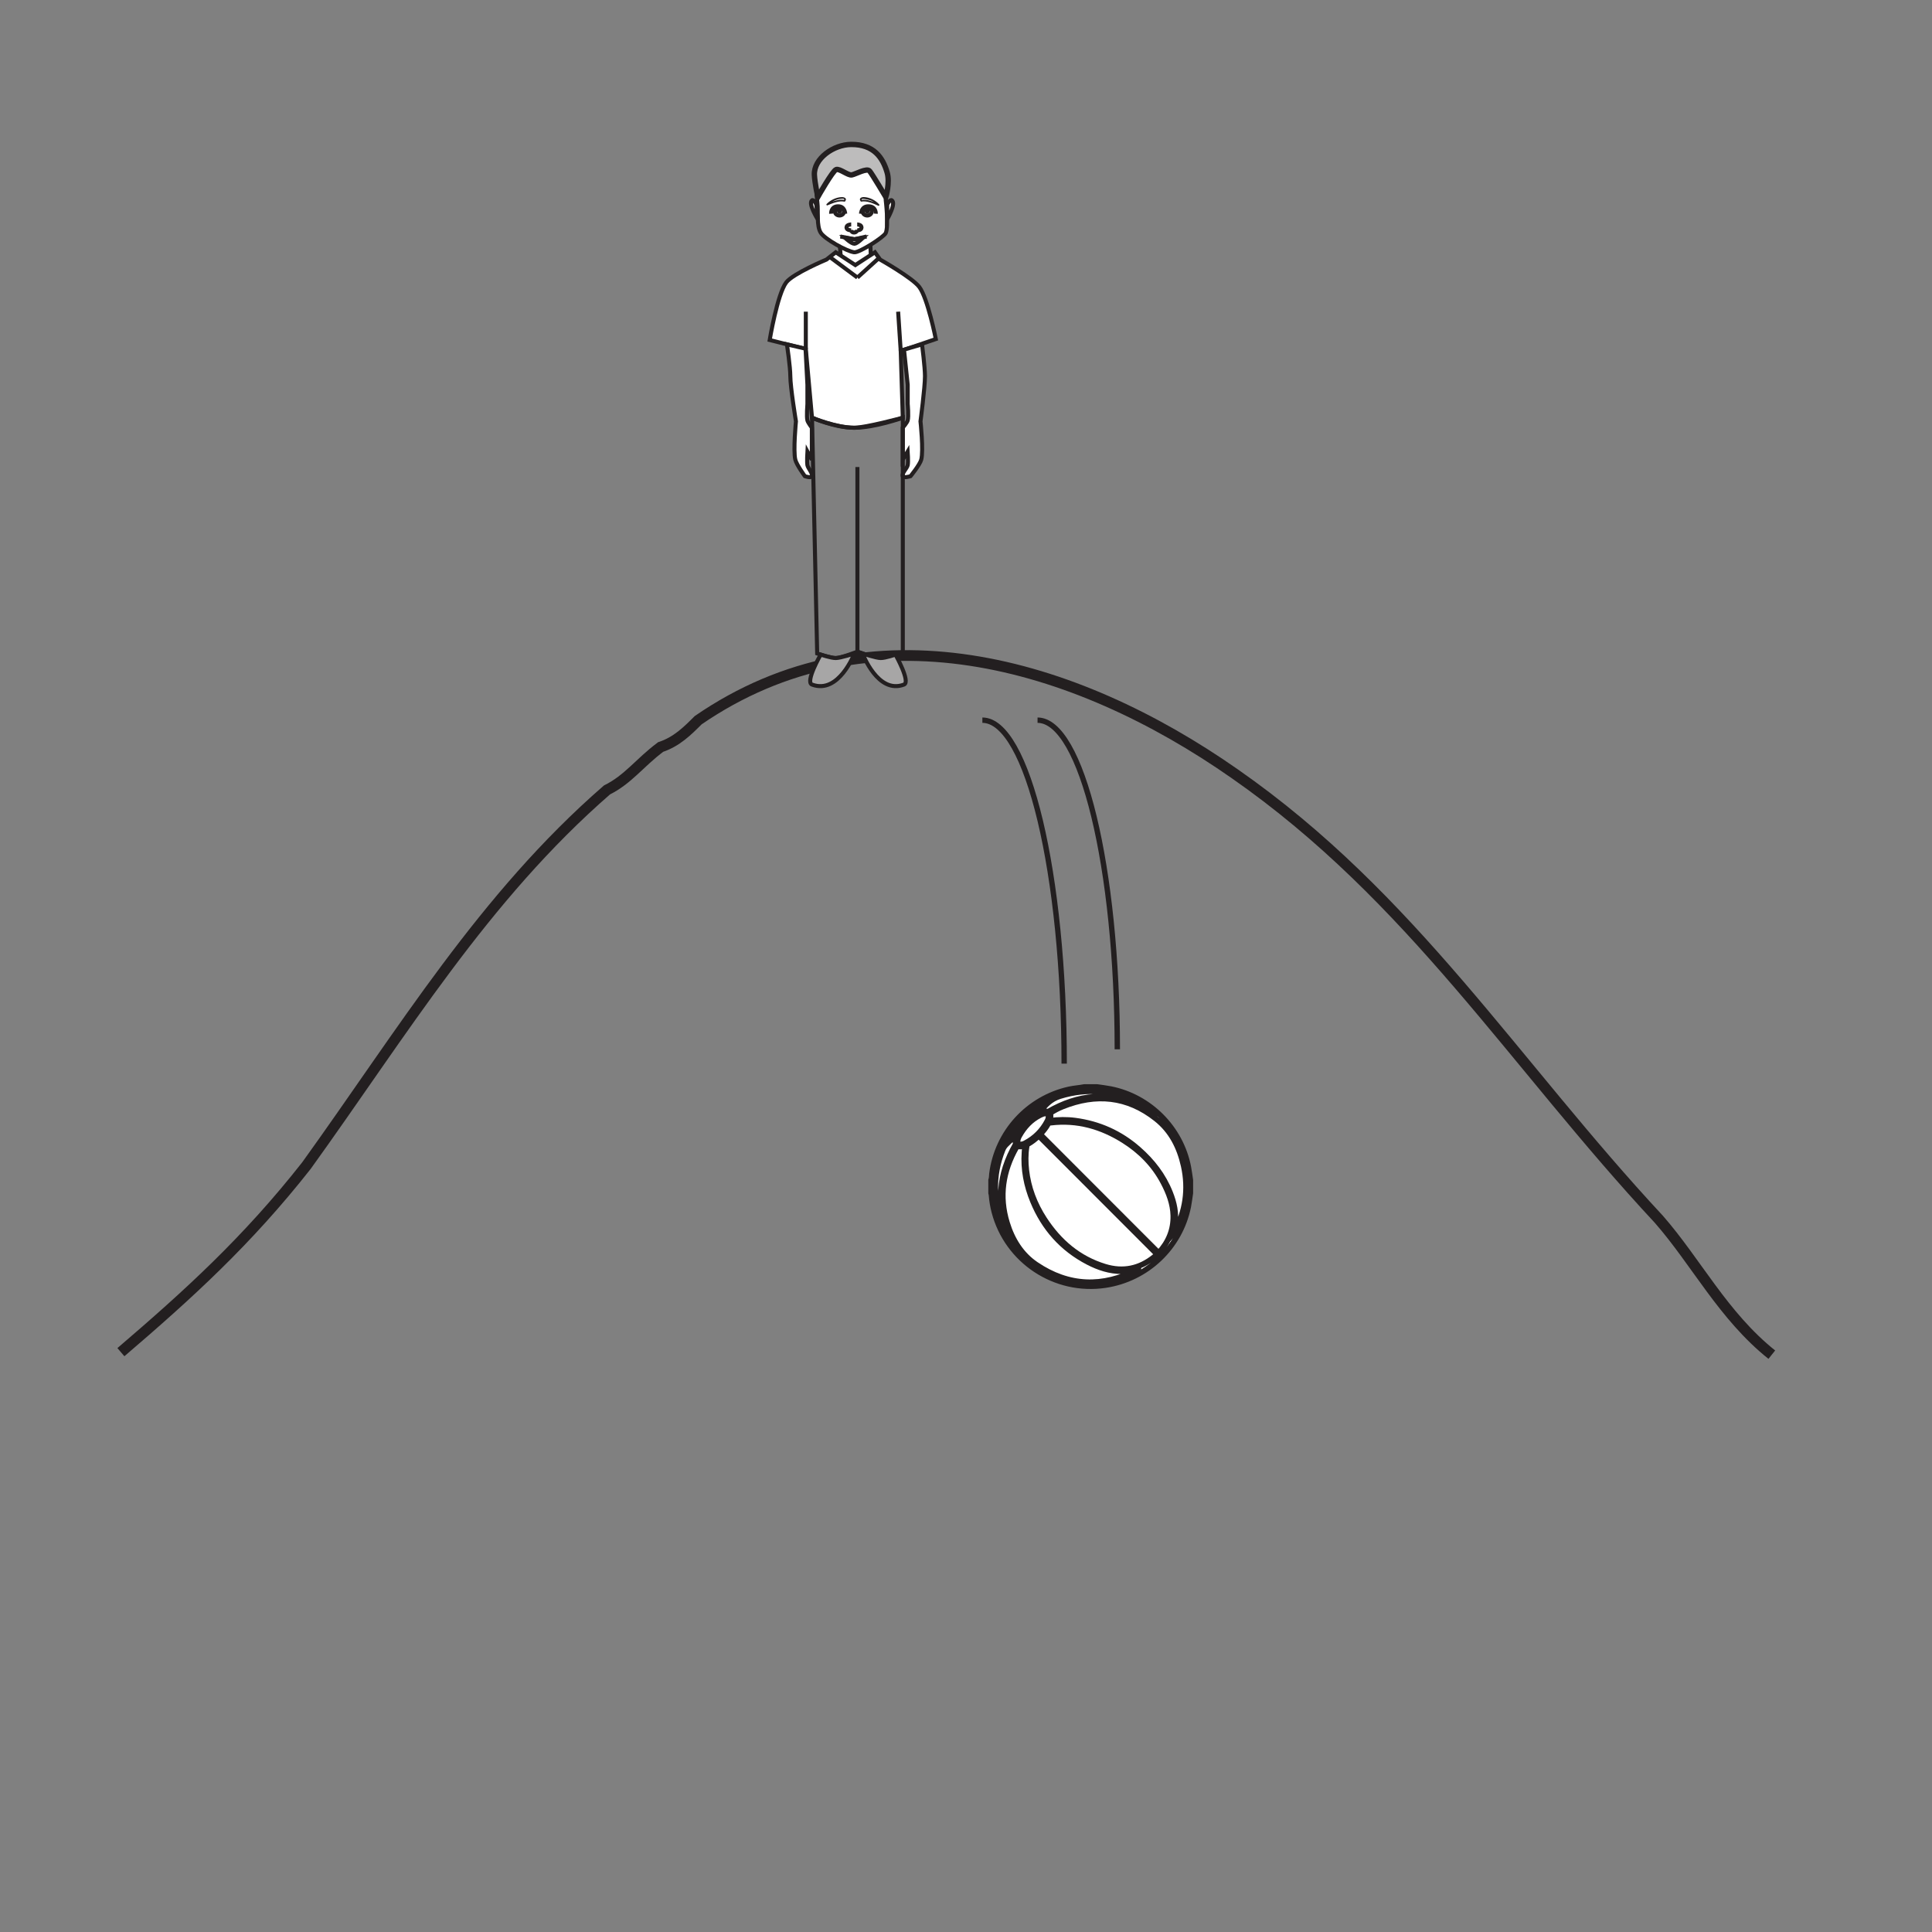<?xml version="1.0" encoding="UTF-8"?>
<svg xmlns="http://www.w3.org/2000/svg" xmlns:xlink="http://www.w3.org/1999/xlink" width="360pt" height="360pt" viewBox="0 0 360 360" version="1.1">
<rect x="0" y="0" width="360" height="360" fill="#808080" stroke="none"/>
<g id="surface1">
<path style="fill:none;stroke-width:2;stroke-linecap:butt;stroke-linejoin:miter;stroke:rgb(13.73%,12.16%,12.549%);stroke-opacity:1;stroke-miterlimit:10;" d="M -0.001 -0.001 C 12.573 10.761 23.573 20.761 34.573 34.761 C 52.573 59.761 67.573 84.761 90.573 104.761 C 94.573 106.761 96.573 109.761 100.573 112.761 C 103.573 113.761 105.573 115.761 107.573 117.761 C 139.573 139.761 177.573 128.761 207.573 107.761 C 240.573 84.761 259.573 53.761 286.573 24.761 C 293.573 16.761 298.573 6.761 307.624 -0.466 " transform="matrix(1,0,0,-1,22.528,251.956)"/>
<path style=" stroke:none;fill-rule:nonzero;fill:rgb(100%,100%,100%);fill-opacity:1;" d="M 162.258 51.398 L 156.5 51.398 L 156.5 45.887 L 162.258 45.887 Z M 162.258 51.398 "/>
<path style="fill-rule:nonzero;fill:rgb(100%,100%,100%);fill-opacity:1;stroke-width:0.75;stroke-linecap:butt;stroke-linejoin:miter;stroke:rgb(13.73%,12.16%,12.549%);stroke-opacity:1;stroke-miterlimit:4;" d="M -0.002 0.001 C -0.002 0.001 -6.263 -2.616 -7.498 -4.257 C -9.173 -6.487 -10.576 -14.987 -10.576 -14.987 L -3.845 -16.69 L -2.693 -29.464 C -2.693 -29.464 1.538 -31.343 5.194 -31.335 C 7.319 -31.327 14.225 -29.464 14.225 -29.464 L 13.838 -17.03 L 20.377 -14.811 C 20.377 -14.811 18.877 -7.206 17.299 -5.108 C 16.01 -3.394 9.998 0.001 9.998 0.001 L 9.034 1.36 L 5.381 -1.022 L 1.729 1.36 Z M -0.002 0.001 " transform="matrix(1,0,0,-1,153.998,48.368)"/>
<path style=" stroke:none;fill-rule:nonzero;fill:rgb(100%,100%,100%);fill-opacity:1;" d="M 168.211 88.73 C 167.996 88.203 169.016 87.254 169.137 86.688 C 169.27 86.062 169.137 84.125 169.137 84.125 L 168.211 85.66 L 168.211 79.699 C 168.211 79.699 169.016 78.766 169.137 78.34 C 169.348 77.621 169.137 75.277 169.137 75.277 L 169.137 71.695 L 168.449 65.148 L 171.809 64.168 C 171.809 64.168 172.355 68.441 172.355 70.09 C 172.355 72.215 171.52 78.512 171.52 78.512 C 171.52 78.512 172.113 83.977 171.656 85.66 C 171.398 86.605 169.664 88.73 169.664 88.73 C 169.664 88.73 168.375 89.145 168.211 88.73 "/>
<path style="fill:none;stroke-width:0.75;stroke-linecap:butt;stroke-linejoin:miter;stroke:rgb(13.73%,12.16%,12.549%);stroke-opacity:1;stroke-miterlimit:4;" d="M 0.002 -0.001 C -0.213 0.526 0.807 1.475 0.928 2.042 C 1.061 2.667 0.928 4.604 0.928 4.604 L 0.002 3.069 L 0.002 9.03 C 0.002 9.03 0.807 9.963 0.928 10.389 C 1.139 11.108 0.928 13.452 0.928 13.452 L 0.928 17.034 L 0.24 23.581 L 3.6 24.561 C 3.6 24.561 4.146 20.288 4.146 18.639 C 4.146 16.514 3.311 10.217 3.311 10.217 C 3.311 10.217 3.904 4.752 3.447 3.069 C 3.189 2.124 1.455 -0.001 1.455 -0.001 C 1.455 -0.001 0.166 -0.416 0.002 -0.001 Z M 0.002 -0.001 " transform="matrix(1,0,0,-1,168.209,88.729)"/>
<path style="fill:none;stroke-width:0.75;stroke-linecap:butt;stroke-linejoin:miter;stroke:rgb(13.73%,12.16%,12.549%);stroke-opacity:1;stroke-miterlimit:4;" d="M 0.002 -0.001 L -0.963 43.936 C -0.963 43.936 3.557 42.061 6.924 42.061 C 10.764 42.061 15.955 43.936 15.955 43.936 L 15.955 -0.001 C 15.955 -0.001 12.811 -0.892 11.728 -0.853 C 10.615 -0.814 7.498 0.339 7.498 0.339 C 7.498 0.339 4.525 -0.829 3.459 -0.853 C 2.561 -0.872 0.002 -0.001 0.002 -0.001 Z M 0.002 -0.001 " transform="matrix(1,0,0,-1,152.268,121.765)"/>
<path style="fill:none;stroke-width:0.75;stroke-linecap:butt;stroke-linejoin:miter;stroke:rgb(13.73%,12.16%,12.549%);stroke-opacity:1;stroke-miterlimit:4;" d="M 0 0 L 0 34.402 " transform="matrix(1,0,0,-1,159.766,121.426)"/>
<path style=" stroke:none;fill-rule:nonzero;fill:rgb(100%,100%,100%);fill-opacity:1;" d="M 152.316 37.82 C 152.113 36.285 151.957 33.148 152.316 31.637 C 152.723 29.934 155.844 27.219 158.918 27.262 C 161.996 27.312 164.77 29.387 165.043 31.824 C 165.207 33.324 165.043 37.289 165.043 37.289 C 165.043 37.289 165.629 42.129 165.043 43.422 C 164.695 44.18 160.078 47.145 159.152 47.008 C 157.684 46.789 153.719 44.562 152.953 43.398 C 152.102 42.113 152.512 39.309 152.316 37.82 "/>
<path style="fill:none;stroke-width:0.75;stroke-linecap:butt;stroke-linejoin:miter;stroke:rgb(13.73%,12.16%,12.549%);stroke-opacity:1;stroke-miterlimit:4;" d="M 0.002 -0.002 C -0.201 1.534 -0.357 4.67 0.002 6.182 C 0.408 7.885 3.529 10.6 6.603 10.557 C 9.682 10.506 12.455 8.432 12.728 5.995 C 12.893 4.495 12.728 0.53 12.728 0.53 C 12.728 0.53 13.314 -4.31 12.728 -5.603 C 12.381 -6.361 7.764 -9.326 6.838 -9.189 C 5.369 -8.97 1.404 -6.744 0.639 -5.58 C -0.213 -4.294 0.197 -1.49 0.002 -0.002 Z M 0.002 -0.002 " transform="matrix(1,0,0,-1,152.315,37.819)"/>
<path style=" stroke:none;fill-rule:nonzero;fill:rgb(100%,100%,100%);fill-opacity:1;" d="M 151.277 88.73 C 151.473 88.203 150.559 87.254 150.449 86.688 C 150.332 86.062 150.449 84.125 150.449 84.125 L 151.277 85.66 L 151.277 79.699 C 151.277 79.699 150.562 78.766 150.449 78.34 C 150.262 77.621 150.449 75.277 150.449 75.277 L 150.449 71.695 L 150.102 64.973 L 146.641 64.168 C 146.641 64.168 147.266 68.434 147.266 70.082 C 147.27 72.203 148.312 78.512 148.312 78.512 C 148.312 78.512 147.781 83.977 148.195 85.66 C 148.426 86.605 149.973 88.73 149.973 88.73 C 149.973 88.73 151.129 89.145 151.277 88.73 "/>
<path style="fill:none;stroke-width:0.75;stroke-linecap:butt;stroke-linejoin:miter;stroke:rgb(13.73%,12.16%,12.549%);stroke-opacity:1;stroke-miterlimit:4;" d="M -0.001 -0.001 C 0.194 0.526 -0.72 1.475 -0.829 2.042 C -0.946 2.667 -0.829 4.604 -0.829 4.604 L -0.001 3.069 L -0.001 9.03 C -0.001 9.03 -0.716 9.963 -0.829 10.389 C -1.017 11.108 -0.829 13.452 -0.829 13.452 L -0.829 17.034 L -1.177 23.756 L -4.638 24.561 C -4.638 24.561 -4.013 20.295 -4.013 18.647 C -4.009 16.526 -2.966 10.217 -2.966 10.217 C -2.966 10.217 -3.497 4.752 -3.083 3.069 C -2.853 2.124 -1.306 -0.001 -1.306 -0.001 C -1.306 -0.001 -0.149 -0.416 -0.001 -0.001 Z M -0.001 -0.001 " transform="matrix(1,0,0,-1,151.278,88.729)"/>
<path style="fill:none;stroke-width:0.75;stroke-linecap:butt;stroke-linejoin:miter;stroke:rgb(13.73%,12.16%,12.549%);stroke-opacity:1;stroke-miterlimit:4;" d="M -0 0 L 0.074 -1.84 " transform="matrix(1,0,0,-1,162.184,45.672)"/>
<path style="fill:none;stroke-width:0.75;stroke-linecap:butt;stroke-linejoin:miter;stroke:rgb(13.73%,12.16%,12.549%);stroke-opacity:1;stroke-miterlimit:4;" d="M -0.001 -0 L 0.136 -1.625 " transform="matrix(1,0,0,-1,156.5,45.887)"/>
<path style=" stroke:none;fill-rule:nonzero;fill:rgb(65.492%,64.864%,65.019%);fill-opacity:1;" d="M 151.305 127.559 C 149.992 127.062 152.926 121.973 152.926 121.973 C 152.926 121.973 154.828 122.617 155.727 122.617 C 156.629 122.617 159.207 121.766 159.207 121.766 C 159.207 121.766 156.305 129.43 151.305 127.559 "/>
<path style="fill:none;stroke-width:0.75;stroke-linecap:butt;stroke-linejoin:miter;stroke:rgb(13.73%,12.16%,12.549%);stroke-opacity:1;stroke-miterlimit:4;" d="M -0.001 0 C -1.313 0.496 1.621 5.586 1.621 5.586 C 1.621 5.586 3.523 4.941 4.421 4.941 C 5.324 4.941 7.902 5.793 7.902 5.793 C 7.902 5.793 4.999 -1.871 -0.001 0 Z M -0.001 0 " transform="matrix(1,0,0,-1,151.305,127.559)"/>
<path style=" stroke:none;fill-rule:nonzero;fill:rgb(65.492%,64.864%,65.019%);fill-opacity:1;" d="M 168.445 127.559 C 169.723 127.062 166.859 121.973 166.859 121.973 C 166.859 121.973 165 122.617 164.125 122.617 C 163.242 122.617 160.727 121.766 160.727 121.766 C 160.727 121.766 163.562 129.43 168.445 127.559 "/>
<path style="fill:none;stroke-width:0.75;stroke-linecap:butt;stroke-linejoin:miter;stroke:rgb(13.73%,12.16%,12.549%);stroke-opacity:1;stroke-miterlimit:4;" d="M 0.002 0 C 1.279 0.496 -1.584 5.586 -1.584 5.586 C -1.584 5.586 -3.443 4.941 -4.318 4.941 C -5.201 4.941 -7.717 5.793 -7.717 5.793 C -7.717 5.793 -4.881 -1.871 0.002 0 Z M 0.002 0 " transform="matrix(1,0,0,-1,168.443,127.559)"/>
<path style="fill:none;stroke-width:0.75;stroke-linecap:butt;stroke-linejoin:miter;stroke:rgb(13.73%,12.16%,12.549%);stroke-opacity:1;stroke-miterlimit:4;" d="M -0 0.001 L 5.156 -3.834 " transform="matrix(1,0,0,-1,154.609,47.884)"/>
<path style="fill:none;stroke-width:0.75;stroke-linecap:butt;stroke-linejoin:miter;stroke:rgb(13.73%,12.16%,12.549%);stroke-opacity:1;stroke-miterlimit:4;" d="M 0 0.001 L 4.02 3.645 " transform="matrix(1,0,0,-1,159.766,51.72)"/>
<path style="fill:none;stroke-width:0.75;stroke-linecap:butt;stroke-linejoin:miter;stroke:rgb(13.73%,12.16%,12.549%);stroke-opacity:1;stroke-miterlimit:4;" d="M -0.001 -0 L -0.001 6.984 " transform="matrix(1,0,0,-1,150.153,65.058)"/>
<path style="fill:none;stroke-width:0.75;stroke-linecap:butt;stroke-linejoin:miter;stroke:rgb(13.73%,12.16%,12.549%);stroke-opacity:1;stroke-miterlimit:4;" d="M -0.001 -0.001 L -0.482 7.323 " transform="matrix(1,0,0,-1,167.837,65.397)"/>
<path style="fill-rule:nonzero;fill:rgb(100%,100%,100%);fill-opacity:1;stroke-width:0.75;stroke-linecap:butt;stroke-linejoin:miter;stroke:rgb(13.73%,12.16%,12.549%);stroke-opacity:1;stroke-miterlimit:4;" d="M -0.001 0.001 C -0.001 0.001 -0.477 1.005 -0.79 0.775 C -1.583 0.173 0.28 -2.772 0.28 -2.772 Z M -0.001 0.001 " transform="matrix(1,0,0,-1,152.102,38.099)"/>
<path style="fill-rule:nonzero;fill:rgb(100%,100%,100%);fill-opacity:1;stroke-width:0.75;stroke-linecap:butt;stroke-linejoin:miter;stroke:rgb(13.73%,12.16%,12.549%);stroke-opacity:1;stroke-miterlimit:4;" d="M 0.001 0.001 C 0.001 0.001 0.517 1.005 0.857 0.775 C 1.716 0.173 -0.018 -2.772 -0.018 -2.772 Z M 0.001 0.001 " transform="matrix(1,0,0,-1,165.323,38.099)"/>
<path style="fill:none;stroke-width:0.75;stroke-linecap:butt;stroke-linejoin:miter;stroke:rgb(13.73%,12.16%,12.549%);stroke-opacity:1;stroke-miterlimit:4;" d="M 0.001 -0.001 C 0.001 -0.001 -0.034 1.429 -1.37 1.378 C -2.71 1.331 -2.62 -0.001 -2.62 -0.001 " transform="matrix(1,0,0,-1,157.487,39.819)"/>
<path style="fill:none;stroke-width:0.75;stroke-linecap:butt;stroke-linejoin:miter;stroke:rgb(13.73%,12.16%,12.549%);stroke-opacity:1;stroke-miterlimit:4;" d="M -0.001 0 C -0.001 -0.406 -0.38 -0.742 -0.849 -0.742 C -1.314 -0.742 -1.693 -0.406 -1.693 0 C -1.693 0.41 -1.314 0.746 -0.849 0.746 C -0.38 0.746 -0.001 0.41 -0.001 0 Z M -0.001 0 " transform="matrix(1,0,0,-1,157.271,39.414)"/>
<path style=" stroke:none;fill-rule:nonzero;fill:rgb(13.73%,12.16%,12.549%);fill-opacity:1;" d="M 156.918 39.246 C 156.918 39.562 156.695 39.82 156.422 39.82 C 156.152 39.82 155.934 39.562 155.934 39.246 C 155.934 38.93 156.152 38.668 156.422 38.668 C 156.695 38.668 156.918 38.93 156.918 39.246 "/>
<path style="fill:none;stroke-width:0.75;stroke-linecap:butt;stroke-linejoin:miter;stroke:rgb(13.73%,12.16%,12.549%);stroke-opacity:1;stroke-miterlimit:4;" d="M 0.002 -0.001 C 0.002 -0.001 0.041 1.429 1.439 1.378 C 2.841 1.331 2.752 -0.001 2.752 -0.001 " transform="matrix(1,0,0,-1,160.436,39.819)"/>
<path style="fill:none;stroke-width:0.75;stroke-linecap:butt;stroke-linejoin:miter;stroke:rgb(13.73%,12.16%,12.549%);stroke-opacity:1;stroke-miterlimit:4;" d="M 0.002 0 C 0.002 -0.406 0.38 -0.742 0.845 -0.742 C 1.31 -0.742 1.689 -0.406 1.689 0 C 1.689 0.41 1.31 0.746 0.845 0.746 C 0.38 0.746 0.002 0.41 0.002 0 Z M 0.002 0 " transform="matrix(1,0,0,-1,160.749,39.414)"/>
<path style=" stroke:none;fill-rule:nonzero;fill:rgb(13.73%,12.16%,12.549%);fill-opacity:1;" d="M 161.102 39.246 C 161.102 39.562 161.32 39.82 161.594 39.82 C 161.867 39.82 162.082 39.562 162.082 39.246 C 162.082 38.93 161.867 38.668 161.594 38.668 C 161.32 38.668 161.102 38.93 161.102 39.246 "/>
<path style="fill:none;stroke-width:0.75;stroke-linecap:butt;stroke-linejoin:miter;stroke:rgb(13.73%,12.16%,12.549%);stroke-opacity:1;stroke-miterlimit:4;" d="M 0 -0.001 L 2.633 -0.508 L 4.883 -0.001 " transform="matrix(1,0,0,-1,156.586,44.07)"/>
<path style="fill:none;stroke-width:0.75;stroke-linecap:butt;stroke-linejoin:miter;stroke:rgb(13.73%,12.16%,12.549%);stroke-opacity:1;stroke-miterlimit:4;" d="M 0.001 0 C 0.482 0.012 1.576 1.102 1.576 1.102 L 0.001 0.844 L -1.749 1.102 C -1.749 1.102 -0.565 -0.016 0.001 0 Z M 0.001 0 " transform="matrix(1,0,0,-1,159.217,45.422)"/>
<path style="fill:none;stroke-width:0.75;stroke-linecap:butt;stroke-linejoin:miter;stroke:rgb(13.73%,12.16%,12.549%);stroke-opacity:1;stroke-miterlimit:4;" d="M 0 0 C 0 0 0.801 0 0.801 -0.57 C 0.801 -1.093 0 -1.093 0 -1.093 " transform="matrix(1,0,0,-1,159.73,41.825)"/>
<path style="fill:none;stroke-width:0.75;stroke-linecap:butt;stroke-linejoin:miter;stroke:rgb(13.73%,12.16%,12.549%);stroke-opacity:1;stroke-miterlimit:4;" d="M -0.001 0 C -0.001 0 -0.879 0 -0.879 -0.57 C -0.879 -1.093 -0.001 -1.093 -0.001 -1.093 " transform="matrix(1,0,0,-1,158.61,41.825)"/>
<path style="fill:none;stroke-width:0.75;stroke-linecap:butt;stroke-linejoin:miter;stroke:rgb(13.73%,12.16%,12.549%);stroke-opacity:1;stroke-miterlimit:4;" d="M 0.001 0.001 C 0.001 0.001 0.017 -0.495 -0.553 -0.515 C -1.073 -0.534 -1.092 -0.038 -1.092 -0.038 " transform="matrix(1,0,0,-1,159.702,42.81)"/>
<path style=" stroke:none;fill-rule:nonzero;fill:rgb(74.12%,73.648%,73.766%);fill-opacity:1;" d="M 158.703 32.594 C 157.992 32.703 156.465 31.375 155.805 31.594 C 155.152 31.812 152.383 36.707 152.383 36.707 C 152.383 36.707 151.816 34.051 151.75 32.609 C 151.605 29.547 155.324 26.926 158.609 26.914 C 162.797 26.895 164.48 29.324 165.305 32.137 C 165.863 34.047 165.062 36.707 165.062 36.707 C 165.062 36.707 162.566 32.527 162.047 31.875 C 161.535 31.223 159.41 32.48 158.703 32.594 "/>
<path style="fill:none;stroke-width:1;stroke-linecap:butt;stroke-linejoin:miter;stroke:rgb(13.73%,12.16%,12.549%);stroke-opacity:1;stroke-miterlimit:4;" d="M 0.001 -0 C -0.71 -0.11 -2.237 1.218 -2.897 1 C -3.55 0.781 -6.319 -4.114 -6.319 -4.114 C -6.319 -4.114 -6.886 -1.457 -6.952 -0.016 C -7.097 3.046 -3.378 5.668 -0.093 5.679 C 4.095 5.699 5.778 3.269 6.603 0.457 C 7.161 -1.454 6.36 -4.114 6.36 -4.114 C 6.36 -4.114 3.864 0.066 3.345 0.718 C 2.833 1.371 0.708 0.113 0.001 -0 Z M 0.001 -0 " transform="matrix(1,0,0,-1,158.702,32.593)"/>
<path style=" stroke:none;fill-rule:nonzero;fill:rgb(13.73%,12.16%,12.549%);fill-opacity:1;" d="M 157.473 37.52 C 157.902 36.973 157.348 36.719 156.867 36.727 C 155.863 36.742 154.73 37.266 154.023 38.02 C 153.918 38.133 154.043 38.316 154.176 38.266 C 155.148 37.871 156.281 37.359 157.332 37.57 C 157.516 37.605 157.578 37.309 157.395 37.273 C 156.281 37.047 155.109 37.562 154.082 37.977 C 154.137 38.059 154.188 38.141 154.238 38.223 C 154.625 37.812 155.133 37.527 155.633 37.312 C 156.078 37.125 156.559 37.035 157.035 37.027 C 157.258 37.023 157.402 37.129 157.254 37.32 C 157.133 37.473 157.352 37.672 157.473 37.52 "/>
<path style=" stroke:none;fill-rule:nonzero;fill:rgb(13.73%,12.16%,12.549%);fill-opacity:1;" d="M 160.602 37.324 C 160.18 36.746 162.137 37.301 162.305 37.371 C 162.793 37.582 163.273 37.91 163.629 38.316 C 163.684 38.23 163.738 38.148 163.793 38.062 C 162.773 37.621 161.605 37.062 160.477 37.262 C 160.293 37.293 160.305 37.598 160.492 37.562 C 161.574 37.375 162.688 37.91 163.66 38.336 C 163.816 38.406 163.934 38.211 163.824 38.086 C 163.133 37.301 161.996 36.75 160.973 36.719 C 160.504 36.707 159.973 36.965 160.363 37.496 C 160.477 37.652 160.719 37.48 160.602 37.324 "/>
<path style=" stroke:none;fill-rule:nonzero;fill:rgb(100%,100%,100%);fill-opacity:1;" d="M 190.52 208.695 C 189.5 209.789 188.59 210.918 187.914 212.223 C 189.02 211.27 190.41 210.641 191.156 209.289 C 190.973 209.082 190.797 208.871 190.52 208.695 M 194.344 205.785 C 193.035 206.48 191.891 207.391 190.789 208.387 C 191.035 208.637 191.238 208.844 191.41 209.02 C 192.816 208.301 193.395 206.883 194.344 205.785 M 190.168 213.23 C 190.422 213.227 190.68 213.18 191.012 213.004 C 192.816 212.059 194.195 210.68 195.137 208.875 C 195.262 208.629 195.352 208.363 195.359 208.078 C 195.367 207.621 195.203 207.465 194.742 207.504 C 194.395 207.535 194.082 207.672 193.781 207.828 C 192.102 208.68 190.879 210 189.965 211.625 C 189.793 211.934 189.66 212.27 189.625 212.629 C 189.582 213.059 189.746 213.234 190.168 213.23 M 212.664 206.082 C 212.578 206.02 212.496 205.953 212.402 205.898 C 207.68 203.168 202.73 202.668 197.512 204.27 C 195.805 204.797 194.715 205.926 193.68 207.367 C 194.281 207.199 194.785 206.957 195.289 207.137 C 200.934 203.852 206.699 203.34 212.664 206.082 M 189.27 213.145 C 189.062 212.648 189.344 212.156 189.48 211.559 C 189.16 211.801 188.91 211.98 188.672 212.172 C 188.25 212.512 187.875 212.906 187.488 213.281 C 187.176 213.582 186.973 213.926 186.82 214.316 C 184.926 219.141 185.027 223.918 187.164 228.641 C 187.461 229.305 187.797 229.953 188.242 230.535 C 185.504 224.586 186.012 218.836 189.27 213.145 M 189.621 213.547 C 189.555 213.59 189.527 213.602 189.508 213.625 C 189.469 213.676 189.438 213.727 189.406 213.781 C 186.867 218.23 186.152 222.922 187.664 227.859 C 188.625 231.008 190.332 233.766 193.062 235.609 C 199.125 239.715 205.488 239.934 211.977 236.551 C 212.055 236.508 212.168 236.496 212.16 236.34 C 211.152 236.668 210.129 236.883 209.07 236.891 C 206.797 236.914 204.703 236.211 202.727 235.18 C 197.91 232.676 194.516 228.844 192.449 223.836 C 191.246 220.918 190.656 217.895 190.871 214.73 C 190.902 214.336 190.93 213.938 190.965 213.469 C 190.48 213.602 190.039 213.793 189.621 213.547 M 195.621 208.809 C 197.23 208.613 198.777 208.586 200.312 208.785 C 204.789 209.371 208.738 211.137 212.137 214.121 C 214.723 216.387 216.785 219.035 218.055 222.254 C 218.797 224.133 219.242 226.062 218.938 228.102 C 218.836 228.762 218.648 229.402 218.508 230.055 C 218.621 229.938 218.703 229.809 218.777 229.676 C 220.891 225.746 221.508 221.59 220.539 217.234 C 219.77 213.777 218.238 210.723 215.41 208.484 C 210.07 204.262 204.219 203.711 197.992 206.215 C 197.18 206.543 196.402 206.949 195.652 207.449 C 195.883 207.898 195.75 208.316 195.621 208.809 M 193.855 211.375 C 201.203 218.73 208.531 226.066 215.891 233.434 C 217.715 231.457 218.668 229.176 218.605 226.512 C 218.551 224.297 217.77 222.266 216.758 220.344 C 215.035 217.07 212.516 214.508 209.391 212.539 C 205.23 209.918 200.746 208.625 195.797 209.215 C 195.617 209.234 195.422 209.219 195.316 209.422 C 194.922 210.145 194.398 210.777 193.855 211.375 M 193.562 211.676 C 192.906 212.27 192.277 212.793 191.551 213.188 C 191.359 213.293 191.34 213.477 191.312 213.664 C 191.082 215.109 191.098 216.559 191.258 218.008 C 191.621 221.332 192.789 224.367 194.602 227.156 C 197.355 231.391 200.996 234.512 205.898 236.008 C 209.277 237.043 212.344 236.402 215.086 234.184 C 215.246 234.051 215.441 233.938 215.539 233.672 C 208.227 226.348 200.902 219.02 193.562 211.676 M 221.82 222.316 C 221.691 223.156 221.598 224 221.434 224.832 C 219.898 232.449 213.703 238.312 205.98 239.477 C 196.617 240.891 187.66 234.988 185.262 225.824 C 184.996 224.805 184.816 223.77 184.738 222.719 C 184.73 222.582 184.684 222.449 184.656 222.316 L 184.656 219.898 C 184.801 219.516 184.766 219.109 184.816 218.715 C 185.797 210.969 191.562 204.664 199.199 202.969 C 200.133 202.762 201.09 202.707 202.031 202.527 L 204.445 202.527 C 205.281 202.652 206.125 202.746 206.957 202.91 C 214.238 204.355 220.051 210.207 221.445 217.48 C 221.602 218.281 221.695 219.094 221.82 219.898 Z M 221.82 222.316 "/>
<path style="fill:none;stroke-width:1;stroke-linecap:butt;stroke-linejoin:miter;stroke:rgb(13.73%,12.16%,12.549%);stroke-opacity:1;stroke-miterlimit:10;" d="M 0.001 -0 C -1.019 -1.094 -1.929 -2.223 -2.605 -3.527 C -1.499 -2.574 -0.108 -1.945 0.638 -0.594 C 0.454 -0.387 0.278 -0.176 0.001 -0 Z M 3.825 2.91 C 2.517 2.215 1.372 1.305 0.27 0.309 C 0.517 0.059 0.72 -0.148 0.892 -0.324 C 2.298 0.395 2.876 1.812 3.825 2.91 Z M -0.351 -4.535 C -0.097 -4.531 0.161 -4.484 0.493 -4.309 C 2.298 -3.363 3.677 -1.984 4.618 -0.18 C 4.743 0.066 4.833 0.332 4.841 0.617 C 4.849 1.074 4.685 1.23 4.224 1.191 C 3.876 1.16 3.563 1.023 3.263 0.867 C 1.583 0.016 0.36 -1.305 -0.554 -2.93 C -0.726 -3.238 -0.858 -3.574 -0.894 -3.934 C -0.937 -4.363 -0.773 -4.539 -0.351 -4.535 Z M 22.145 2.613 C 22.06 2.676 21.977 2.742 21.884 2.797 C 17.161 5.527 12.212 6.027 6.993 4.426 C 5.286 3.898 4.196 2.77 3.161 1.328 C 3.763 1.496 4.267 1.738 4.77 1.559 C 10.415 4.844 16.181 5.355 22.145 2.613 Z M -1.249 -4.449 C -1.456 -3.953 -1.175 -3.461 -1.038 -2.863 C -1.358 -3.105 -1.608 -3.285 -1.847 -3.477 C -2.269 -3.816 -2.644 -4.211 -3.03 -4.586 C -3.343 -4.887 -3.546 -5.23 -3.698 -5.621 C -5.593 -10.445 -5.491 -15.223 -3.355 -19.945 C -3.058 -20.609 -2.722 -21.258 -2.276 -21.84 C -5.015 -15.891 -4.507 -10.141 -1.249 -4.449 Z M -0.898 -4.852 C -0.964 -4.895 -0.991 -4.906 -1.011 -4.93 C -1.05 -4.98 -1.081 -5.031 -1.112 -5.086 C -3.651 -9.535 -4.366 -14.227 -2.855 -19.164 C -1.894 -22.313 -0.187 -25.07 2.544 -26.914 C 8.606 -31.02 14.97 -31.238 21.458 -27.855 C 21.536 -27.813 21.649 -27.801 21.642 -27.645 C 20.634 -27.973 19.61 -28.188 18.552 -28.195 C 16.278 -28.219 14.185 -27.516 12.208 -26.484 C 7.392 -23.98 3.997 -20.148 1.931 -15.141 C 0.727 -12.223 0.138 -9.199 0.352 -6.035 C 0.384 -5.641 0.411 -5.242 0.446 -4.773 C -0.038 -4.906 -0.48 -5.098 -0.898 -4.852 Z M 5.102 -0.113 C 6.712 0.082 8.259 0.109 9.794 -0.09 C 14.27 -0.676 18.22 -2.441 21.618 -5.426 C 24.204 -7.691 26.267 -10.34 27.536 -13.559 C 28.278 -15.438 28.724 -17.367 28.419 -19.406 C 28.317 -20.066 28.13 -20.707 27.989 -21.359 C 28.102 -21.242 28.185 -21.113 28.259 -20.98 C 30.372 -17.051 30.989 -12.895 30.02 -8.539 C 29.251 -5.082 27.72 -2.027 24.892 0.211 C 19.552 4.434 13.7 4.984 7.474 2.48 C 6.661 2.152 5.884 1.746 5.134 1.246 C 5.364 0.797 5.231 0.379 5.102 -0.113 Z M 3.337 -2.68 C 10.685 -10.035 18.013 -17.371 25.372 -24.738 C 27.196 -22.762 28.149 -20.48 28.087 -17.816 C 28.032 -15.602 27.251 -13.57 26.239 -11.648 C 24.517 -8.375 21.997 -5.813 18.872 -3.844 C 14.712 -1.223 10.227 0.07 5.278 -0.52 C 5.099 -0.539 4.903 -0.523 4.798 -0.727 C 4.403 -1.449 3.88 -2.082 3.337 -2.68 Z M 3.044 -2.98 C 2.388 -3.574 1.759 -4.098 1.032 -4.492 C 0.841 -4.598 0.821 -4.781 0.794 -4.969 C 0.563 -6.414 0.579 -7.863 0.739 -9.313 C 1.102 -12.637 2.27 -15.672 4.083 -18.461 C 6.837 -22.695 10.477 -25.816 15.38 -27.313 C 18.759 -28.348 21.825 -27.707 24.567 -25.488 C 24.727 -25.355 24.923 -25.242 25.02 -24.977 C 17.708 -17.652 10.384 -10.324 3.044 -2.98 Z M 31.302 -13.621 C 31.173 -14.461 31.079 -15.305 30.915 -16.137 C 29.38 -23.754 23.185 -29.617 15.462 -30.781 C 6.099 -32.195 -2.858 -26.293 -5.257 -17.129 C -5.523 -16.109 -5.702 -15.074 -5.78 -14.023 C -5.788 -13.887 -5.835 -13.754 -5.862 -13.621 L -5.862 -11.203 C -5.718 -10.82 -5.753 -10.414 -5.702 -10.02 C -4.722 -2.273 1.044 4.031 8.681 5.727 C 9.614 5.934 10.571 5.988 11.513 6.168 L 13.927 6.168 C 14.763 6.043 15.606 5.949 16.438 5.785 C 23.72 4.34 29.532 -1.512 30.927 -8.785 C 31.083 -9.586 31.177 -10.398 31.302 -11.203 Z M 31.302 -13.621 " transform="matrix(1,0,0,-1,190.519,208.695)"/>
<path style=" stroke:none;fill-rule:nonzero;fill:rgb(100%,100%,100%);fill-opacity:1;" d="M 193.562 211.672 C 200.902 219.02 208.227 226.352 215.539 233.668 C 215.441 233.938 215.246 234.051 215.086 234.184 C 212.344 236.402 209.277 237.039 205.898 236.012 C 200.996 234.516 197.355 231.391 194.602 227.156 C 192.789 224.367 191.625 221.328 191.258 218.012 C 191.098 216.562 191.082 215.109 191.312 213.66 C 191.34 213.48 191.359 213.289 191.551 213.188 C 192.277 212.793 192.906 212.273 193.562 211.672 "/>
<path style="fill:none;stroke-width:1;stroke-linecap:butt;stroke-linejoin:miter;stroke:rgb(13.73%,12.16%,12.549%);stroke-opacity:1;stroke-miterlimit:10;" d="M 0 0.002 C 7.34 -7.346 14.664 -14.678 21.977 -21.994 C 21.879 -22.264 21.684 -22.377 21.523 -22.51 C 18.781 -24.729 15.715 -25.365 12.336 -24.338 C 7.434 -22.842 3.793 -19.717 1.039 -15.482 C -0.773 -12.693 -1.938 -9.654 -2.305 -6.338 C -2.465 -4.889 -2.48 -3.436 -2.25 -1.986 C -2.223 -1.807 -2.203 -1.615 -2.012 -1.514 C -1.285 -1.119 -0.656 -0.6 0 0.002 Z M 0 0.002 " transform="matrix(1,0,0,-1,193.562,211.674)"/>
<path style=" stroke:none;fill-rule:nonzero;fill:rgb(100%,100%,100%);fill-opacity:1;" d="M 193.855 211.375 C 194.398 210.777 194.922 210.145 195.316 209.422 C 195.422 209.223 195.617 209.234 195.797 209.215 C 200.746 208.625 205.23 209.918 209.391 212.539 C 212.516 214.508 215.035 217.07 216.758 220.348 C 217.77 222.266 218.551 224.297 218.605 226.512 C 218.668 229.176 217.715 231.457 215.891 233.434 C 208.531 226.066 201.203 218.73 193.855 211.375 "/>
<path style="fill:none;stroke-width:1;stroke-linecap:butt;stroke-linejoin:miter;stroke:rgb(13.73%,12.16%,12.549%);stroke-opacity:1;stroke-miterlimit:10;" d="M 0.001 0 C 0.544 0.598 1.067 1.23 1.462 1.953 C 1.567 2.152 1.763 2.141 1.942 2.16 C 6.892 2.75 11.376 1.457 15.536 -1.164 C 18.661 -3.133 21.181 -5.695 22.903 -8.973 C 23.915 -10.891 24.696 -12.922 24.751 -15.137 C 24.813 -17.801 23.86 -20.082 22.036 -22.059 C 14.677 -14.691 7.349 -7.355 0.001 0 Z M 0.001 0 " transform="matrix(1,0,0,-1,193.855,211.375)"/>
<path style=" stroke:none;fill-rule:nonzero;fill:rgb(100%,100%,100%);fill-opacity:1;" d="M 195.621 208.809 C 195.754 208.32 195.883 207.898 195.652 207.449 C 196.402 206.949 197.18 206.543 197.992 206.215 C 204.223 203.711 210.07 204.262 215.406 208.484 C 218.238 210.723 219.77 213.777 220.539 217.234 C 221.508 221.59 220.891 225.746 218.773 229.672 C 218.703 229.809 218.621 229.938 218.512 230.055 C 218.648 229.402 218.84 228.762 218.934 228.102 C 219.238 226.062 218.801 224.129 218.059 222.254 C 216.785 219.035 214.723 216.387 212.137 214.121 C 208.734 211.137 204.789 209.371 200.312 208.785 C 198.773 208.582 197.23 208.613 195.621 208.809 "/>
<path style="fill:none;stroke-width:1;stroke-linecap:butt;stroke-linejoin:miter;stroke:rgb(13.73%,12.16%,12.549%);stroke-opacity:1;stroke-miterlimit:10;" d="M -0.001 0.002 C 0.132 0.49 0.261 0.912 0.03 1.361 C 0.78 1.861 1.558 2.268 2.37 2.596 C 8.601 5.1 14.448 4.549 19.784 0.326 C 22.616 -1.912 24.147 -4.967 24.917 -8.424 C 25.886 -12.779 25.269 -16.936 23.151 -20.861 C 23.081 -20.998 22.999 -21.127 22.89 -21.244 C 23.026 -20.592 23.218 -19.951 23.311 -19.291 C 23.616 -17.252 23.179 -15.318 22.436 -13.443 C 21.163 -10.225 19.101 -7.576 16.515 -5.311 C 13.112 -2.326 9.167 -0.561 4.69 0.025 C 3.151 0.228 1.608 0.197 -0.001 0.002 Z M -0.001 0.002 " transform="matrix(1,0,0,-1,195.622,208.81)"/>
<path style=" stroke:none;fill-rule:nonzero;fill:rgb(100%,100%,100%);fill-opacity:1;" d="M 189.621 213.547 C 190.035 213.789 190.48 213.602 190.965 213.469 C 190.93 213.938 190.898 214.332 190.875 214.73 C 190.656 217.895 191.246 220.918 192.449 223.832 C 194.52 228.848 197.906 232.676 202.727 235.184 C 204.703 236.211 206.797 236.91 209.07 236.891 C 210.129 236.883 211.152 236.664 212.16 236.34 C 212.168 236.492 212.055 236.512 211.977 236.551 C 205.488 239.934 199.125 239.715 193.062 235.609 C 190.336 233.766 188.629 231.012 187.664 227.859 C 186.148 222.918 186.867 218.234 189.406 213.781 C 189.438 213.727 189.469 213.676 189.508 213.625 C 189.523 213.602 189.559 213.59 189.621 213.547 "/>
<path style="fill:none;stroke-width:1;stroke-linecap:butt;stroke-linejoin:miter;stroke:rgb(13.73%,12.16%,12.549%);stroke-opacity:1;stroke-miterlimit:10;" d="M -0.001 0 C 0.413 -0.242 0.858 -0.055 1.343 0.078 C 1.308 -0.391 1.276 -0.785 1.253 -1.184 C 1.034 -4.348 1.624 -7.371 2.827 -10.285 C 4.897 -15.301 8.284 -19.129 13.104 -21.637 C 15.081 -22.664 17.175 -23.363 19.448 -23.344 C 20.507 -23.336 21.53 -23.117 22.538 -22.793 C 22.546 -22.945 22.433 -22.965 22.354 -23.004 C 15.866 -26.387 9.503 -26.168 3.44 -22.062 C 0.714 -20.219 -0.993 -17.465 -1.958 -14.312 C -3.474 -9.371 -2.755 -4.687 -0.216 -0.234 C -0.185 -0.18 -0.153 -0.129 -0.114 -0.078 C -0.099 -0.055 -0.064 -0.043 -0.001 0 Z M -0.001 0 " transform="matrix(1,0,0,-1,189.622,213.547)"/>
<path style=" stroke:none;fill-rule:nonzero;fill:rgb(100%,100%,100%);fill-opacity:1;" d="M 189.27 213.145 C 186.012 218.832 185.504 224.586 188.242 230.535 C 187.797 229.953 187.461 229.305 187.164 228.641 C 185.027 223.918 184.926 219.141 186.82 214.316 C 186.973 213.926 187.176 213.582 187.488 213.281 C 187.875 212.906 188.25 212.512 188.672 212.172 C 188.91 211.98 189.16 211.801 189.48 211.559 C 189.344 212.156 189.062 212.652 189.27 213.145 "/>
<path style="fill:none;stroke-width:1;stroke-linecap:butt;stroke-linejoin:miter;stroke:rgb(13.73%,12.16%,12.549%);stroke-opacity:1;stroke-miterlimit:10;" d="M 0.001 -0 C -3.257 -5.688 -3.765 -11.441 -1.026 -17.391 C -1.472 -16.809 -1.808 -16.16 -2.105 -15.496 C -4.241 -10.773 -4.343 -5.996 -2.448 -1.172 C -2.296 -0.781 -2.093 -0.438 -1.78 -0.137 C -1.394 0.238 -1.019 0.633 -0.597 0.973 C -0.358 1.164 -0.108 1.344 0.212 1.586 C 0.075 0.988 -0.206 0.492 0.001 -0 Z M 0.001 -0 " transform="matrix(1,0,0,-1,189.269,213.144)"/>
<path style=" stroke:none;fill-rule:nonzero;fill:rgb(100%,100%,100%);fill-opacity:1;" d="M 212.664 206.082 C 206.695 203.34 200.934 203.852 195.285 207.137 C 194.785 206.957 194.281 207.199 193.684 207.363 C 194.715 205.93 195.809 204.797 197.512 204.27 C 202.727 202.668 207.68 203.168 212.402 205.898 C 212.492 205.949 212.578 206.02 212.664 206.082 "/>
<path style="fill:none;stroke-width:1;stroke-linecap:butt;stroke-linejoin:miter;stroke:rgb(13.73%,12.16%,12.549%);stroke-opacity:1;stroke-miterlimit:10;" d="M -0 -0.002 C -5.969 2.74 -11.731 2.229 -17.379 -1.057 C -17.879 -0.877 -18.383 -1.119 -18.981 -1.283 C -17.949 0.15 -16.856 1.283 -15.152 1.811 C -9.938 3.412 -4.984 2.912 -0.262 0.182 C -0.172 0.131 -0.086 0.061 -0 -0.002 Z M -0 -0.002 " transform="matrix(1,0,0,-1,212.664,206.08)"/>
<path style=" stroke:none;fill-rule:nonzero;fill:rgb(100%,100%,100%);fill-opacity:1;" d="M 190.168 213.23 C 189.746 213.234 189.582 213.059 189.625 212.629 C 189.66 212.27 189.793 211.934 189.969 211.625 C 190.879 210 192.102 208.68 193.777 207.828 C 194.082 207.668 194.395 207.535 194.738 207.504 C 195.199 207.461 195.367 207.621 195.355 208.078 C 195.352 208.363 195.266 208.629 195.137 208.875 C 194.195 210.68 192.816 212.059 191.012 213.004 C 190.684 213.18 190.426 213.227 190.168 213.23 "/>
<path style="fill:none;stroke-width:1;stroke-linecap:butt;stroke-linejoin:miter;stroke:rgb(13.73%,12.16%,12.549%);stroke-opacity:1;stroke-miterlimit:10;" d="M -0.002 0.001 C -0.424 -0.003 -0.588 0.173 -0.545 0.602 C -0.51 0.962 -0.377 1.298 -0.201 1.606 C 0.709 3.231 1.932 4.552 3.607 5.403 C 3.912 5.563 4.225 5.696 4.568 5.727 C 5.029 5.77 5.197 5.61 5.186 5.153 C 5.182 4.868 5.096 4.602 4.967 4.356 C 4.025 2.552 2.647 1.173 0.842 0.227 C 0.514 0.052 0.256 0.005 -0.002 0.001 Z M -0.002 0.001 " transform="matrix(1,0,0,-1,190.17,213.231)"/>
<path style=" stroke:none;fill-rule:nonzero;fill:rgb(100%,100%,100%);fill-opacity:1;" d="M 194.344 205.785 C 193.395 206.883 192.816 208.305 191.406 209.02 C 191.238 208.844 191.035 208.641 190.789 208.391 C 191.891 207.391 193.035 206.48 194.344 205.785 "/>
<path style="fill:none;stroke-width:1;stroke-linecap:butt;stroke-linejoin:miter;stroke:rgb(13.73%,12.16%,12.549%);stroke-opacity:1;stroke-miterlimit:10;" d="M 0.001 0.001 C -0.948 -1.097 -1.526 -2.519 -2.937 -3.233 C -3.105 -3.058 -3.308 -2.855 -3.554 -2.605 C -2.452 -1.605 -1.308 -0.694 0.001 0.001 Z M 0.001 0.001 " transform="matrix(1,0,0,-1,194.343,205.786)"/>
<path style=" stroke:none;fill-rule:nonzero;fill:rgb(100%,100%,100%);fill-opacity:1;" d="M 190.52 208.695 C 190.797 208.871 190.973 209.082 191.156 209.289 C 190.41 210.641 189.02 211.27 187.914 212.223 C 188.59 210.918 189.5 209.789 190.52 208.695 "/>
<path style="fill:none;stroke-width:1;stroke-linecap:butt;stroke-linejoin:miter;stroke:rgb(13.73%,12.16%,12.549%);stroke-opacity:1;stroke-miterlimit:10;" d="M 0.001 -0 C 0.278 -0.176 0.454 -0.387 0.638 -0.594 C -0.108 -1.945 -1.499 -2.574 -2.605 -3.527 C -1.929 -2.223 -1.019 -1.094 0.001 -0 Z M 0.001 -0 " transform="matrix(1,0,0,-1,190.519,208.695)"/>
<path style="fill:none;stroke-width:1;stroke-linecap:butt;stroke-linejoin:miter;stroke:rgb(13.73%,12.16%,12.549%);stroke-opacity:1;stroke-miterlimit:10;" d="M -0 -0 C -0 35.375 -6.816 64 -15.242 64 " transform="matrix(1,0,0,-1,198.293,198.195)"/>
<path style="fill:none;stroke-width:1;stroke-linecap:butt;stroke-linejoin:miter;stroke:rgb(13.73%,12.16%,12.549%);stroke-opacity:1;stroke-miterlimit:10;" d="M 0.002 0.001 C 0.002 33.899 -6.647 61.333 -14.861 61.333 " transform="matrix(1,0,0,-1,208.193,195.528)"/>
</g>
</svg>
